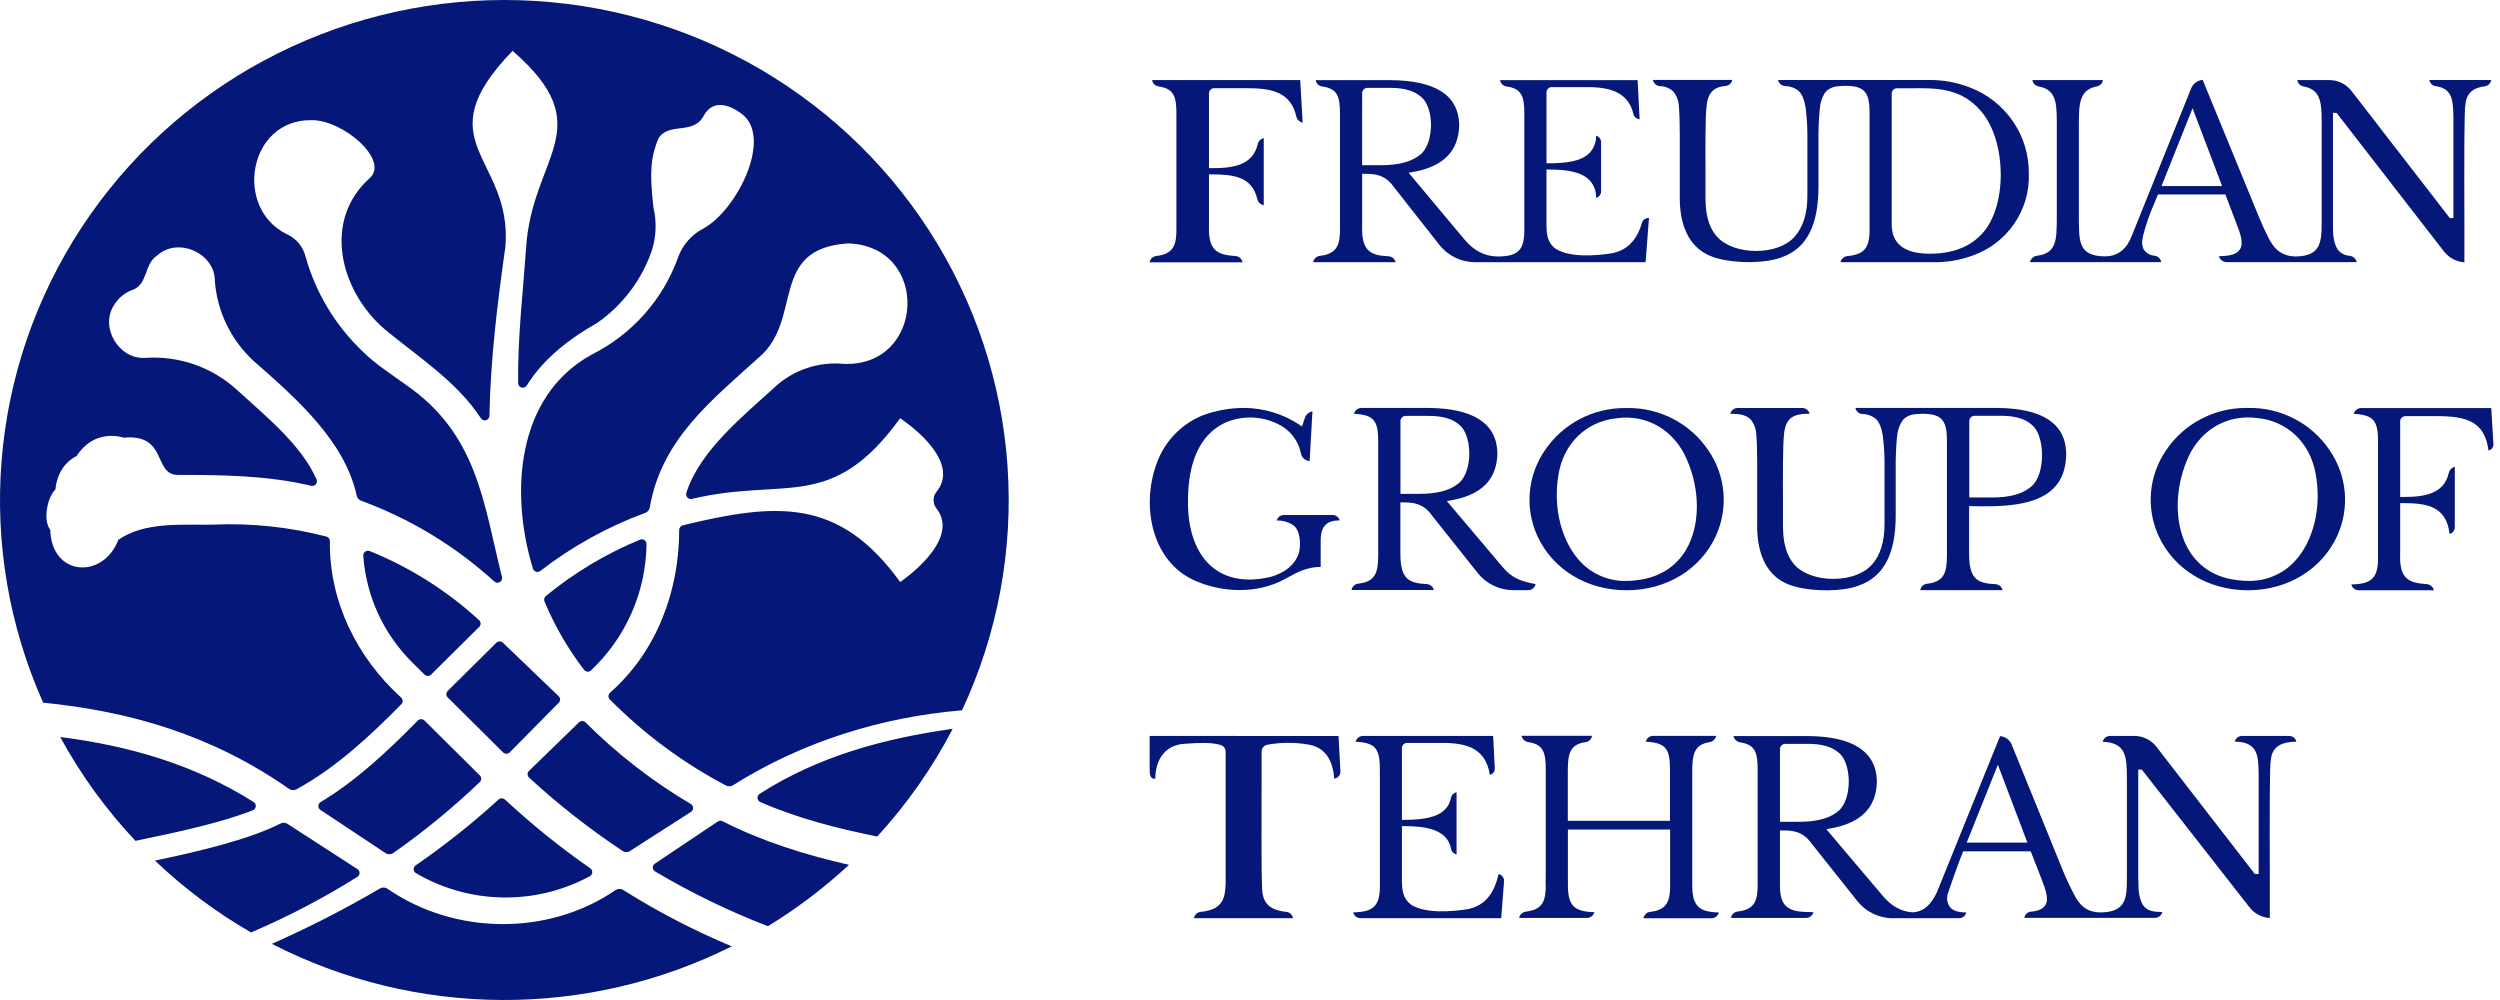 <svg xmlns="http://www.w3.org/2000/svg" width="250" height="100" viewBox="0 0 250 100" fill="none"><path d="M232.975 45.04C233.824 46.279 234.34 47.713 234.472 49.205C234.605 50.698 234.349 52.199 233.731 53.566C232.2 56.933 228.772 59.027 224.789 59.027C220.807 59.027 217.379 56.933 215.848 53.569C215.228 52.201 214.972 50.699 215.104 49.205C215.236 47.711 215.753 46.276 216.604 45.036C217.481 43.728 218.672 42.656 220.07 41.916C221.468 41.176 223.029 40.791 224.613 40.795H224.789C226.404 40.76 228.002 41.131 229.433 41.873C230.864 42.615 232.083 43.705 232.975 45.04ZM231.565 47.378C231.014 44.242 228.682 42.053 225.658 41.799C222.63 41.418 219.891 43.07 218.696 46.028C217.389 49.144 217.472 52.699 218.907 55.053C219.968 56.797 221.701 57.829 223.924 58.036C224.229 58.071 224.534 58.089 224.841 58.09C225.706 58.107 226.565 57.942 227.361 57.607C228.157 57.271 228.873 56.772 229.46 56.142C231.36 54.125 232.187 50.681 231.565 47.378ZM249.122 40.805H236.115C235.944 40.806 235.779 40.865 235.645 40.971C235.512 41.077 235.419 41.224 235.381 41.39C237.483 41.482 237.819 42.193 237.803 44.312V55.52C237.829 56.733 237.672 57.404 237.258 57.829C236.845 58.255 236.246 58.414 235.137 58.445C235.176 58.61 235.269 58.757 235.402 58.863C235.535 58.968 235.701 59.026 235.871 59.027H243.39C243.351 58.86 243.258 58.711 243.127 58.6C242.996 58.489 242.832 58.423 242.66 58.41C240.76 58.287 239.927 57.813 240.017 55.348V50.31H240.19C242.602 50.31 244.627 50.551 244.957 53.388C245.107 53.354 245.24 53.27 245.336 53.15C245.431 53.031 245.483 52.883 245.482 52.73V46.679C245.331 46.717 245.194 46.797 245.086 46.91C244.978 47.022 244.905 47.162 244.874 47.314C244.387 49.446 242.333 49.716 240.19 49.694H240.017V42.206C240.007 42.127 240.016 42.047 240.042 41.972C240.067 41.897 240.11 41.829 240.166 41.772C240.222 41.715 240.29 41.672 240.365 41.645C240.44 41.618 240.52 41.607 240.6 41.615H243.698C246.668 41.615 248.481 42.152 248.853 45.056C248.975 45.029 249.086 44.967 249.173 44.878C249.232 44.815 249.277 44.742 249.306 44.661C249.335 44.581 249.348 44.496 249.343 44.411L249.122 40.805ZM114.969 73.592V77.147C114.969 77.871 115.343 77.871 115.468 77.871H115.526C115.555 75.79 116.641 74.485 118.457 74.377L118.778 74.358C119.841 74.291 121.049 74.218 122.01 74.481C122.177 74.519 122.325 74.615 122.427 74.751C122.528 74.888 122.577 75.056 122.565 75.225V88.091C122.571 88.547 122.532 89.004 122.449 89.454C122.187 90.794 121.046 91.083 120.079 91.185C119.91 91.201 119.752 91.272 119.629 91.387C119.506 91.502 119.426 91.655 119.399 91.82H129.299C129.272 91.655 129.192 91.504 129.07 91.389C128.947 91.274 128.79 91.202 128.623 91.185C127.662 91.083 126.54 90.797 126.275 89.457C126.169 89.069 126.13 87.37 126.159 78.252C126.159 76.629 126.159 75.349 126.159 75.225C126.143 75.05 126.194 74.875 126.302 74.735C126.41 74.596 126.567 74.502 126.742 74.472C128.127 74.221 129.545 74.221 130.93 74.472C132.439 74.758 133.278 75.901 133.425 77.871C133.604 77.844 133.766 77.751 133.879 77.612C133.993 77.473 134.051 77.297 134.04 77.118L133.855 73.602L114.969 73.592ZM149.857 87.404C149.383 89.52 148.361 90.642 146.654 90.934C145.225 91.153 142.614 91.385 141.153 90.499C140.307 89.898 140.22 89.063 140.192 88.189V82.611H140.397C142.393 82.611 144.718 82.871 145.1 84.854C145.124 84.996 145.189 85.129 145.288 85.235C145.387 85.341 145.516 85.416 145.657 85.451V79.224C145.516 79.256 145.387 79.328 145.286 79.432C145.186 79.536 145.119 79.667 145.093 79.809C144.696 81.743 142.479 81.979 140.365 81.988H140.192V74.872C140.184 74.794 140.193 74.714 140.22 74.64C140.247 74.566 140.29 74.498 140.347 74.442C140.403 74.386 140.471 74.344 140.547 74.318C140.622 74.292 140.702 74.282 140.781 74.291H143.879C146.122 74.262 148.557 74.507 148.983 77.49C149.106 77.463 149.217 77.4 149.303 77.309C149.363 77.247 149.409 77.173 149.439 77.093C149.47 77.013 149.483 76.927 149.479 76.842L149.313 73.592H136.299C136.129 73.593 135.964 73.651 135.831 73.757C135.698 73.862 135.604 74.009 135.565 74.173C137.667 74.269 138.003 74.98 137.987 77.099V88.313C138.013 89.526 137.856 90.197 137.443 90.623C137.03 91.048 136.43 91.207 135.322 91.239C135.36 91.403 135.454 91.551 135.587 91.656C135.72 91.762 135.885 91.819 136.056 91.82H150.12L150.405 88.129C150.412 88.035 150.399 87.941 150.368 87.853C150.336 87.764 150.287 87.683 150.223 87.614C150.126 87.508 149.998 87.434 149.857 87.404ZM169.224 88.138V77.267C169.224 75.587 169.33 74.463 170.944 74.221C171.108 74.195 171.261 74.121 171.382 74.007C171.502 73.894 171.585 73.747 171.62 73.586H165.312C165.141 73.587 164.976 73.645 164.842 73.751C164.709 73.857 164.616 74.005 164.578 74.17C166.677 74.266 167.016 74.977 167 77.093V82.077H156.781V77.267C156.781 75.517 156.883 74.44 158.559 74.215C158.721 74.193 158.872 74.119 158.987 74.004C159.103 73.89 159.178 73.74 159.199 73.579H152.151C152.187 73.741 152.27 73.888 152.392 74.001C152.513 74.115 152.666 74.189 152.83 74.215C154.352 74.44 154.589 75.244 154.576 77.074V86.585C154.576 87.652 154.576 88.065 154.544 88.278H154.573C154.612 90.032 154.32 90.956 152.609 91.159C152.44 91.179 152.282 91.251 152.157 91.365C152.031 91.479 151.945 91.629 151.911 91.795H158.696C158.866 91.794 159.031 91.737 159.164 91.632C159.298 91.527 159.391 91.381 159.43 91.216C158.373 91.191 157.748 91.01 157.357 90.619C156.864 90.121 156.777 89.323 156.79 88.116V82.951H167.01V87.487C167.01 87.922 167.01 88.167 167.01 88.303C167.052 90.07 166.747 91.001 164.995 91.191C164.833 91.213 164.682 91.287 164.567 91.402C164.451 91.517 164.376 91.666 164.354 91.826H171.149C171.319 91.826 171.484 91.769 171.617 91.664C171.75 91.559 171.844 91.412 171.883 91.248C170.826 91.223 170.201 91.042 169.81 90.648C169.301 90.14 169.211 89.346 169.224 88.138ZM229.643 74.161C228.381 74.196 227.231 74.478 227.08 75.994C226.955 76.556 226.962 81.54 226.981 87.868C226.981 89.73 226.981 91.248 226.981 91.801C226.582 91.775 226.194 91.665 225.842 91.478C225.49 91.291 225.183 91.032 224.94 90.718L214.185 76.963H213.826V87.471C213.826 87.706 213.826 87.868 213.842 88.081C213.842 89.009 213.861 89.739 214.288 90.499C214.736 91.134 215.348 91.159 216.056 91.201H216.226C216.189 91.367 216.095 91.516 215.962 91.623C215.828 91.73 215.661 91.788 215.489 91.788H202.431C202.455 91.63 202.531 91.484 202.646 91.372C202.762 91.26 202.911 91.189 203.071 91.169C203.818 91.105 204.295 90.892 204.526 90.534C204.904 89.933 204.603 89.05 204.103 87.773L203.075 85.136H196.321C196.321 85.136 196.087 85.702 196.001 85.927C195.546 87.115 195.209 88.119 194.831 89.222C194.727 89.465 194.688 89.731 194.719 89.995C194.75 90.257 194.849 90.508 195.008 90.721C195.299 91.074 195.805 91.239 196.635 91.248C196.595 91.412 196.502 91.558 196.369 91.662C196.236 91.766 196.071 91.823 195.901 91.823H189.311C188.616 91.826 187.93 91.669 187.306 91.367C186.682 91.065 186.136 90.624 185.71 90.079L181.164 84.361C180.523 83.44 179.735 83.046 178.479 83.046H178.159H177.996V88.173C177.957 89.406 178.13 90.127 178.572 90.578C179.123 91.147 180.072 91.213 181.34 91.213C181.302 91.378 181.209 91.524 181.075 91.629C180.942 91.734 180.777 91.792 180.607 91.791H173.104C173.125 91.631 173.2 91.481 173.316 91.366C173.431 91.252 173.582 91.178 173.744 91.156C175.5 90.966 175.801 90.035 175.763 88.272V77.099C175.779 75.272 175.542 74.472 174.039 74.24C173.871 74.217 173.715 74.144 173.59 74.03C173.466 73.917 173.379 73.768 173.341 73.605H180.812C185.297 73.643 187.61 75.155 187.69 78.1C187.649 80.781 186.088 82.341 182.929 82.865L182.631 82.916L188.216 89.514C189.109 90.6 190.112 91.162 191.259 91.236C192.39 91.159 193.098 90.492 193.71 89.18L200.005 73.614C200.26 73.634 200.505 73.724 200.711 73.875C200.917 74.025 201.077 74.23 201.171 74.466L206.32 87.131C206.695 88.034 207.025 88.72 207.303 89.244C207.858 90.394 208.546 91.223 210.017 91.239C210.978 91.239 211.641 91.032 212.048 90.635C212.689 90 212.689 89.005 212.689 87.646V77.715C212.666 75.727 212.65 74.275 210.27 74.173C210.308 74.009 210.402 73.862 210.535 73.756C210.668 73.651 210.833 73.593 211.004 73.592H213.435C213.866 73.593 214.291 73.694 214.676 73.885C215.061 74.076 215.396 74.353 215.656 74.694L225.485 87.401H225.863V77.986C225.863 77.754 225.863 77.525 225.863 77.306C225.84 76.162 225.824 75.257 225.222 74.701C224.85 74.345 224.29 74.173 223.469 74.167C223.51 74.004 223.603 73.859 223.736 73.754C223.869 73.65 224.034 73.593 224.203 73.592H228.913C229.083 73.594 229.247 73.652 229.38 73.757C229.512 73.862 229.605 74.009 229.643 74.173V74.161ZM183.612 81.273C184.31 80.851 184.778 79.831 184.864 78.551C184.945 77.376 184.666 75.908 183.881 75.279C183.224 74.685 182.196 74.386 180.825 74.386H178.582C178.503 74.378 178.423 74.388 178.348 74.414C178.273 74.441 178.204 74.484 178.148 74.54C178.092 74.596 178.049 74.664 178.023 74.738C177.996 74.813 177.987 74.892 177.996 74.971V82.182H179.902C181.555 82.182 182.808 81.874 183.612 81.273ZM202.741 84.263L199.787 76.477L196.67 84.263H202.741ZM123.571 25.608C121.648 25.484 120.809 25.014 120.899 22.542V17.437H121.072C123.314 17.437 125.198 17.631 125.733 19.912C125.768 20.064 125.847 20.203 125.961 20.312C126.075 20.42 126.219 20.493 126.374 20.522V13.809C126.222 13.846 126.083 13.926 125.975 14.038C125.868 14.151 125.795 14.292 125.765 14.445C125.265 16.567 123.218 16.837 121.069 16.814H120.899V9.4C120.891 9.321 120.9 9.242 120.927 9.168C120.954 9.093 120.997 9.026 121.054 8.97C121.11 8.914 121.179 8.872 121.254 8.846C121.329 8.819 121.409 8.81 121.488 8.819H124.586C127.277 8.8 129.071 9.257 129.626 11.63C129.66 11.786 129.739 11.928 129.852 12.041C129.966 12.153 130.11 12.231 130.266 12.265L130.02 8.009H115.212C115.236 8.168 115.312 8.316 115.427 8.431C115.542 8.545 115.692 8.62 115.853 8.644C117.41 8.863 117.653 9.667 117.641 11.503V22.71C117.676 24.474 117.378 25.404 115.632 25.598C115.466 25.617 115.311 25.689 115.19 25.804C115.07 25.919 114.991 26.07 114.965 26.233H124.256C124.227 26.069 124.144 25.918 124.021 25.805C123.897 25.692 123.738 25.623 123.571 25.608ZM139.56 26.221H131.324C131.349 26.058 131.428 25.907 131.547 25.792C131.667 25.678 131.822 25.605 131.987 25.585C133.733 25.392 134.034 24.461 133.996 22.701V11.506C134.012 9.66 133.768 8.857 132.208 8.647C132.047 8.622 131.898 8.547 131.783 8.433C131.668 8.319 131.592 8.171 131.567 8.012H139.041C143.527 8.05 145.84 9.498 145.92 12.459C145.878 15.14 144.318 16.7 141.159 17.224L140.861 17.275L146.445 23.946C147.342 25.029 148.416 25.63 149.748 25.649C150.876 25.649 151.494 25.458 151.888 25.055C152.283 24.651 152.459 23.959 152.433 22.745V11.506C152.449 9.66 152.202 8.857 150.645 8.647C150.484 8.623 150.335 8.548 150.22 8.433C150.105 8.319 150.029 8.171 150.005 8.012H163.761L163.963 11.925C163.82 11.917 163.683 11.864 163.572 11.773C163.461 11.682 163.383 11.559 163.348 11.42C162.743 8.879 160.442 8.692 158.338 8.711H155.24C155.16 8.702 155.08 8.711 155.005 8.738C154.93 8.764 154.862 8.806 154.805 8.862C154.749 8.918 154.705 8.985 154.678 9.06C154.652 9.134 154.642 9.213 154.65 9.292V16.328H154.823C156.367 16.328 158.059 16.214 158.965 15.283C159.396 14.816 159.625 14.2 159.606 13.568C159.751 13.606 159.878 13.691 159.969 13.809C160.06 13.927 160.109 14.071 160.109 14.219V19.133C160.11 19.281 160.061 19.425 159.971 19.543C159.88 19.661 159.753 19.746 159.609 19.785C159.636 19.141 159.406 18.514 158.969 18.038C158.059 17.084 156.383 16.954 154.858 16.954H154.647V22.596C154.666 23.473 154.749 24.305 155.608 24.905C157.066 25.792 159.677 25.56 161.106 25.341C162.666 25.074 163.669 24.07 164.188 22.304C164.225 22.163 164.308 22.037 164.424 21.946C164.539 21.855 164.681 21.803 164.828 21.799H164.899L164.559 26.221H147.531C146.837 26.223 146.15 26.067 145.526 25.764C144.902 25.462 144.356 25.021 143.93 24.477L139.384 18.698C138.744 17.777 137.955 17.383 136.7 17.383H136.379H136.216V22.59C136.139 25.068 137.001 25.544 138.84 25.627C139.009 25.634 139.171 25.696 139.301 25.803C139.431 25.911 139.522 26.057 139.56 26.221ZM136.213 16.519H138.119C139.775 16.519 141.028 16.201 141.832 15.61C142.53 15.188 142.998 14.168 143.085 12.888C143.165 11.713 142.886 10.309 142.101 9.679C141.444 9.085 140.416 8.787 139.045 8.787H136.802C136.723 8.779 136.643 8.788 136.568 8.815C136.493 8.842 136.425 8.884 136.368 8.94C136.312 8.997 136.269 9.064 136.243 9.139C136.217 9.213 136.207 9.293 136.216 9.371L136.213 16.519ZM165.29 7.993H173.229C173.197 8.149 173.117 8.291 172.999 8.398C172.881 8.505 172.731 8.573 172.572 8.59C171.322 8.701 170.768 9.311 170.65 10.693C170.525 11.77 170.541 14.794 170.55 17.227C170.55 18.288 170.55 19.203 170.55 19.734C170.55 21.103 170.717 22.526 171.691 23.654C172.495 24.562 173.962 25.096 175.612 25.096C177.262 25.096 178.694 24.553 179.457 23.673C180.296 22.748 180.738 21.379 180.738 19.604V14.07C180.758 12.97 180.7 11.87 180.565 10.779C180.443 9.991 180.219 9.448 179.873 9.101C179.497 8.792 179.026 8.619 178.537 8.609C178.365 8.602 178.199 8.538 178.067 8.427C177.935 8.317 177.843 8.166 177.807 7.999H192.909C194.275 7.987 195.631 8.229 196.907 8.714C198.685 9.373 200.213 10.561 201.283 12.116C202.353 13.67 202.911 15.514 202.882 17.396C202.938 19.175 202.421 20.927 201.406 22.395C200.391 23.864 198.931 24.975 197.237 25.566C196.006 26.013 194.704 26.235 193.393 26.221H184.048C184.086 26.055 184.176 25.906 184.306 25.796C184.436 25.685 184.598 25.618 184.768 25.604C186.476 25.446 187.011 24.744 186.957 22.714V11.506C186.973 9.381 186.636 8.577 184.515 8.58C183.74 8.606 182.981 8.631 182.474 9.301C182.169 9.806 181.996 10.378 181.972 10.966C181.875 11.998 181.833 13.034 181.847 14.07V18.651C181.85 22.555 180.652 24.858 178.159 25.732C176.509 26.367 173.578 26.329 171.873 25.868C168.567 25.074 167.93 21.989 167.978 19.54V13.466C167.978 12.278 167.949 11.344 167.891 10.693C167.88 10.135 167.687 9.595 167.34 9.155C166.969 8.812 166.483 8.618 165.975 8.612C165.809 8.597 165.653 8.53 165.529 8.419C165.406 8.308 165.322 8.161 165.29 7.999V7.993ZM189.17 22.444C189.17 24.388 190.452 25.372 192.98 25.372C195.248 25.372 197.016 24.689 198.23 23.343C200.736 20.614 200.678 14.149 198.128 11.147C196.126 8.761 193.611 8.793 190.945 8.828C190.558 8.828 190.16 8.828 189.76 8.828C189.68 8.82 189.6 8.829 189.524 8.855C189.449 8.882 189.38 8.924 189.324 8.98C189.267 9.037 189.224 9.104 189.198 9.179C189.171 9.254 189.162 9.334 189.17 9.413V22.444ZM205.679 21.989V12.122C205.66 10.356 205.644 8.962 203.859 8.644C203.703 8.615 203.559 8.539 203.448 8.425C203.338 8.311 203.267 8.165 203.244 8.009H210.293C210.271 8.164 210.201 8.31 210.092 8.424C209.982 8.538 209.84 8.615 209.684 8.644C207.925 8.962 207.906 10.442 207.887 12.167V21.821V22.205C207.909 23.53 207.928 24.489 208.546 25.064C208.95 25.449 209.588 25.633 210.539 25.633C211.85 25.633 212.727 24.807 213.185 23.565L219.106 8.86C219.199 8.622 219.356 8.414 219.561 8.26C219.766 8.106 220.01 8.011 220.266 7.986L225.802 21.475C226.173 22.377 226.503 23.111 226.782 23.651C227.423 25.004 228.23 25.595 229.496 25.646C230.457 25.646 231.12 25.439 231.527 25.042C232.168 24.407 232.168 23.349 232.168 21.989V12.122C232.145 10.356 232.132 8.962 230.345 8.644C230.188 8.615 230.045 8.538 229.936 8.424C229.826 8.31 229.755 8.165 229.733 8.009H232.911C233.345 8.005 233.773 8.102 234.162 8.292C234.552 8.482 234.891 8.759 235.154 9.101L244.983 21.808H245.341V12.431C245.341 12.195 245.341 11.932 245.341 11.716C245.309 10.127 245.287 8.857 243.576 8.618C243.417 8.596 243.269 8.524 243.153 8.413C243.038 8.301 242.962 8.156 242.935 7.999H249.122C249.097 8.161 249.019 8.311 248.901 8.426C248.782 8.54 248.629 8.613 248.465 8.634C247.709 8.73 246.69 9.019 246.543 10.423C246.415 10.985 246.421 15.973 246.44 22.301C246.44 24.162 246.44 25.677 246.44 26.23C246.042 26.204 245.654 26.094 245.302 25.907C244.95 25.721 244.642 25.461 244.399 25.147L233.654 11.284H233.299V21.827C233.299 22.062 233.299 22.288 233.299 22.501C233.299 23.428 233.318 24.159 233.744 24.921C233.886 25.113 234.068 25.271 234.279 25.384C234.489 25.497 234.722 25.562 234.961 25.576C235.132 25.597 235.293 25.669 235.422 25.782C235.55 25.896 235.641 26.045 235.682 26.211H222.659C222.483 26.211 222.312 26.152 222.174 26.044C222.036 25.936 221.939 25.784 221.9 25.614C222.986 25.614 223.659 25.423 223.966 24.979C224.392 24.378 224.088 23.476 223.575 22.17L222.534 19.445H215.793L215.748 19.553C215.656 19.785 215.559 20.013 215.47 20.239C214.988 21.323 214.597 22.445 214.3 23.594C214.156 24.229 214.198 24.693 214.425 25.02C214.552 25.181 214.712 25.314 214.894 25.41C215.076 25.505 215.277 25.562 215.483 25.576C215.643 25.601 215.792 25.676 215.907 25.79C216.023 25.904 216.098 26.052 216.123 26.211H203.004C203.038 26.049 203.122 25.901 203.244 25.787C203.366 25.673 203.521 25.6 203.686 25.576C205.647 25.338 205.657 24.006 205.679 21.989ZM216.152 18.606H222.21L219.257 10.82L216.152 18.606ZM133.243 51.501H128.383C128.219 51.501 128.06 51.556 127.932 51.657C127.804 51.758 127.715 51.899 127.678 52.057C128.291 52.029 128.896 52.21 129.392 52.569C130.065 53.093 130.218 54.932 129.658 55.837C129.193 56.689 128.341 57.305 127.12 57.673C124.782 58.245 122.779 57.937 121.318 56.784C119.643 55.459 118.755 53.064 118.797 50.037C118.816 46.132 120.018 43.54 122.369 42.336C123.209 41.944 124.127 41.743 125.055 41.75C125.983 41.757 126.898 41.97 127.732 42.374C128.336 42.647 128.865 43.059 129.276 43.576C129.687 44.092 129.967 44.699 130.093 45.345C130.133 45.549 130.24 45.735 130.397 45.874C130.554 46.013 130.752 46.097 130.962 46.113L131.244 41.135C131.073 41.165 130.914 41.239 130.782 41.351C130.651 41.463 130.552 41.608 130.497 41.771L130.199 42.644L130.02 42.524C128.345 41.394 126.365 40.791 124.34 40.792C122.927 40.804 121.528 41.063 120.207 41.558C119.15 42.001 118.199 42.66 117.414 43.49C116.63 44.321 116.031 45.305 115.654 46.38C114.052 50.745 115.238 56.523 119.928 58.242C122.171 59.138 125.599 59.513 128.578 57.858C129.783 57.181 130.753 56.695 132.038 56.695H132.067V54.268C132.048 53.385 132.195 52.835 132.551 52.486C132.855 52.184 133.31 52.041 133.967 52.038C133.925 51.88 133.831 51.741 133.7 51.644C133.568 51.546 133.407 51.496 133.243 51.501ZM152.818 59.017H151.35C150.655 59.019 149.969 58.863 149.345 58.561C148.721 58.258 148.175 57.818 147.749 57.273L143.206 51.558C142.566 50.637 141.777 50.243 140.522 50.243H140.201H140.038V55.37C140.038 57.845 140.823 58.325 142.662 58.407C142.831 58.414 142.994 58.476 143.125 58.583C143.256 58.691 143.347 58.837 143.386 59.001H135.152C135.178 58.837 135.258 58.687 135.379 58.572C135.5 58.457 135.655 58.385 135.822 58.366C137.561 58.169 137.821 57.248 137.821 55.481V44.303C137.84 42.184 137.5 41.472 135.402 41.38C135.439 41.215 135.532 41.066 135.665 40.96C135.799 40.854 135.965 40.796 136.136 40.795H142.864C147.349 40.834 149.662 42.349 149.742 45.291C149.7 47.972 148.14 49.532 144.981 50.056L144.683 50.106L150.267 56.708C151.161 57.788 152.087 58.144 153.558 58.407C153.525 58.579 153.434 58.733 153.299 58.845C153.163 58.956 152.993 59.017 152.818 59.017ZM145.664 48.477C146.362 48.054 146.83 47.038 146.916 45.754C146.996 44.579 146.718 43.111 145.933 42.482C145.276 41.888 144.248 41.59 142.876 41.59H140.634C140.554 41.582 140.474 41.591 140.399 41.618C140.324 41.645 140.256 41.687 140.2 41.743C140.144 41.799 140.101 41.867 140.075 41.942C140.048 42.016 140.039 42.096 140.047 42.174V49.385H141.954C143.607 49.385 144.859 49.077 145.664 48.477ZM170.842 45.046C171.691 46.285 172.207 47.718 172.339 49.21C172.471 50.702 172.216 52.203 171.598 53.569C170.066 56.937 166.642 59.027 162.659 59.027C158.677 59.027 155.256 56.937 153.724 53.572C153.106 52.205 152.85 50.704 152.983 49.212C153.115 47.719 153.631 46.285 154.48 45.046C155.358 43.738 156.548 42.665 157.946 41.925C159.344 41.185 160.905 40.8 162.49 40.805H162.663C164.276 40.771 165.872 41.142 167.302 41.883C168.732 42.625 169.95 43.713 170.842 45.046ZM168.673 45.92C167.414 42.994 164.652 41.39 161.641 41.831C158.603 42.149 156.329 44.373 155.839 47.517C155.284 50.847 156.181 54.274 158.12 56.25C158.7 56.847 159.397 57.318 160.169 57.636C160.94 57.953 161.77 58.11 162.605 58.096C162.964 58.095 163.323 58.07 163.678 58.02C165.898 57.766 167.609 56.695 168.634 54.926C170.025 52.53 170.038 48.995 168.673 45.92ZM175.08 41.952C174.526 41.418 173.872 41.402 173.113 41.38H173.03C173.068 41.215 173.161 41.068 173.294 40.962C173.427 40.856 173.593 40.799 173.764 40.799H180.229C180.398 40.799 180.563 40.856 180.696 40.96C180.829 41.065 180.923 41.21 180.962 41.374H180.917C179.357 41.374 178.537 41.745 178.396 43.499C178.274 44.576 178.287 47.911 178.297 50.348C178.297 51.406 178.297 52.009 178.297 52.54C178.313 53.909 178.463 55.332 179.437 56.46C180.225 57.353 181.68 57.886 183.301 57.886H183.346C184.993 57.886 186.428 57.343 187.19 56.463C188.03 55.539 188.453 54.169 188.453 52.391V46.866C188.472 45.767 188.415 44.667 188.28 43.575C188.161 42.787 187.937 42.244 187.591 41.898C187.212 41.586 186.737 41.411 186.245 41.402C186.077 41.393 185.917 41.328 185.79 41.218C185.663 41.108 185.576 40.959 185.544 40.795H199.743C204.228 40.834 206.541 42.349 206.621 45.294C206.621 46.853 206.189 48.029 205.301 48.887C203.507 50.621 200.121 50.691 197.087 50.615H196.911V55.38C196.911 57.874 197.695 58.334 199.534 58.417C199.704 58.424 199.867 58.485 199.998 58.593C200.128 58.7 200.22 58.847 200.258 59.011H192.025C192.051 58.847 192.131 58.696 192.252 58.581C192.373 58.467 192.528 58.394 192.694 58.376C194.434 58.179 194.694 57.251 194.694 55.491V44.303C194.713 42.187 194.354 41.38 192.255 41.377C191.442 41.396 190.718 41.428 190.215 42.098C189.904 42.601 189.724 43.173 189.693 43.763C189.599 44.794 189.558 45.83 189.571 46.866V51.463C189.59 55.351 188.392 57.667 185.899 58.547C184.246 59.198 181.315 59.144 179.61 58.684C176.304 57.889 175.67 54.805 175.718 52.356V46.263C175.718 45.071 175.689 44.141 175.631 43.489C175.617 42.932 175.424 42.393 175.08 41.952ZM196.93 49.748H199.224C200.883 49.748 202.139 49.43 202.943 48.794C203.638 48.353 204.106 47.289 204.193 45.935C204.273 44.706 203.997 43.165 203.212 42.511C202.572 41.895 201.527 41.58 200.153 41.58H197.519C197.44 41.572 197.359 41.581 197.284 41.607C197.208 41.634 197.14 41.676 197.083 41.733C197.027 41.789 196.984 41.856 196.957 41.931C196.93 42.006 196.921 42.086 196.93 42.165V49.748ZM50.298 64.278L55.869 69.624C55.913 69.667 55.948 69.719 55.971 69.775C55.995 69.832 56.007 69.892 56.007 69.953C56.007 70.014 55.995 70.075 55.971 70.131C55.948 70.188 55.913 70.239 55.869 70.282L50.974 75.238C50.931 75.281 50.879 75.315 50.822 75.339C50.765 75.362 50.704 75.374 50.642 75.374C50.581 75.374 50.52 75.362 50.463 75.339C50.406 75.315 50.354 75.281 50.311 75.238L44.772 69.745C44.728 69.702 44.693 69.651 44.67 69.595C44.646 69.539 44.634 69.479 44.634 69.418C44.634 69.357 44.646 69.297 44.67 69.241C44.693 69.184 44.728 69.133 44.772 69.091L49.632 64.278C49.675 64.234 49.727 64.199 49.784 64.176C49.841 64.152 49.903 64.14 49.965 64.14C50.027 64.14 50.088 64.152 50.145 64.176C50.203 64.199 50.255 64.234 50.298 64.278ZM32.037 80.987L36.013 83.624L38.537 85.302C38.654 85.382 38.792 85.424 38.934 85.424C39.076 85.424 39.215 85.382 39.332 85.302C42.392 83.156 45.284 80.782 47.982 78.201C48.026 78.159 48.062 78.107 48.086 78.05C48.11 77.994 48.123 77.933 48.123 77.871C48.123 77.809 48.11 77.749 48.086 77.692C48.062 77.635 48.026 77.584 47.982 77.541L42.446 72.051C42.402 72.008 42.35 71.974 42.294 71.95C42.237 71.927 42.176 71.915 42.114 71.915C42.053 71.915 41.991 71.927 41.934 71.95C41.878 71.974 41.826 72.008 41.782 72.051C38.867 75.022 35.625 78.087 32.056 80.209C31.989 80.25 31.934 80.306 31.895 80.373C31.856 80.44 31.835 80.516 31.833 80.593C31.831 80.671 31.849 80.747 31.884 80.816C31.92 80.885 31.972 80.944 32.037 80.987ZM36.967 55.107C36.894 55.077 36.814 55.067 36.735 55.077C36.656 55.087 36.581 55.116 36.517 55.163C36.453 55.209 36.402 55.271 36.369 55.342C36.335 55.413 36.321 55.492 36.327 55.571C36.609 59.614 38.362 63.418 41.26 66.276L42.452 67.458C42.495 67.501 42.547 67.535 42.603 67.559C42.66 67.582 42.721 67.594 42.782 67.594C42.843 67.594 42.904 67.582 42.961 67.559C43.017 67.535 43.069 67.501 43.112 67.458L47.918 62.693C47.963 62.65 47.999 62.598 48.024 62.541C48.049 62.483 48.062 62.422 48.062 62.359C48.062 62.297 48.049 62.235 48.024 62.178C47.999 62.12 47.963 62.069 47.918 62.026C44.72 59.086 41.014 56.742 36.977 55.107H36.967ZM61.543 89.018C54.815 93.621 45.454 93.507 38.758 88.879C38.649 88.802 38.519 88.757 38.385 88.751C38.251 88.745 38.118 88.777 38.002 88.844C34.508 90.895 30.896 92.745 27.186 94.384C34.285 98.031 42.156 99.956 50.151 99.999C58.146 100.043 66.037 98.204 73.176 94.635C69.409 93.059 65.78 91.175 62.328 89.002C62.21 88.928 62.073 88.89 61.933 88.893C61.794 88.895 61.658 88.939 61.543 89.018ZM64.007 53.963C60.6 55.369 57.423 57.271 54.581 59.605C54.505 59.669 54.451 59.755 54.427 59.852C54.403 59.948 54.41 60.05 54.447 60.142C55.463 62.583 56.794 64.883 58.407 66.984C58.446 67.037 58.496 67.08 58.553 67.111C58.611 67.143 58.674 67.162 58.74 67.167C58.805 67.172 58.871 67.164 58.933 67.142C58.995 67.121 59.051 67.087 59.099 67.042C60.83 65.41 62.214 63.45 63.167 61.278C64.121 59.106 64.625 56.767 64.651 54.398C64.652 54.322 64.633 54.246 64.598 54.178C64.562 54.111 64.51 54.053 64.447 54.009C64.383 53.966 64.309 53.94 64.233 53.931C64.156 53.923 64.078 53.934 64.007 53.963ZM25.373 80.209C19.388 76.419 12.814 74.564 6.019 73.7C8.071 77.466 10.6 80.956 13.545 84.085C17.809 83.218 22.454 82.179 25.306 81.013C25.382 80.98 25.448 80.927 25.497 80.86C25.546 80.793 25.575 80.713 25.582 80.631C25.589 80.549 25.573 80.466 25.536 80.391C25.5 80.317 25.443 80.254 25.373 80.209ZM35.753 86.915L28.75 82.388C28.649 82.323 28.534 82.285 28.414 82.277C28.294 82.27 28.175 82.294 28.067 82.347C24.924 83.936 20.109 85.092 15.496 86.061C18.399 88.827 21.626 91.24 25.107 93.246L25.287 93.167C28.912 91.608 32.41 89.773 35.75 87.678C35.813 87.636 35.866 87.58 35.902 87.513C35.938 87.447 35.958 87.373 35.958 87.297C35.958 87.222 35.94 87.147 35.904 87.081C35.868 87.014 35.816 86.957 35.753 86.915ZM50.49 79.958C50.404 79.877 50.289 79.831 50.17 79.831C50.051 79.831 49.936 79.877 49.849 79.958C47.245 82.336 44.479 84.533 41.571 86.534C41.506 86.577 41.453 86.636 41.417 86.706C41.382 86.775 41.364 86.852 41.366 86.929C41.368 87.007 41.39 87.083 41.43 87.15C41.47 87.217 41.526 87.273 41.593 87.312C44.193 88.84 47.146 89.678 50.167 89.745C53.188 89.813 56.176 89.107 58.842 87.697L58.99 87.617C59.059 87.579 59.117 87.524 59.158 87.457C59.2 87.39 59.224 87.314 59.228 87.236C59.232 87.157 59.215 87.079 59.18 87.009C59.145 86.938 59.093 86.878 59.028 86.833C56.027 84.742 53.177 82.445 50.5 79.958H50.49ZM71.785 82.147L65.481 86.369C65.417 86.412 65.364 86.47 65.329 86.537C65.293 86.605 65.276 86.681 65.277 86.758C65.279 86.834 65.3 86.909 65.338 86.975C65.376 87.042 65.431 87.097 65.496 87.138C69.1 89.276 72.879 91.11 76.793 92.621C79.695 90.849 82.411 88.793 84.898 86.483C80.541 85.492 76.21 84.139 72.256 82.122C72.184 82.085 72.103 82.068 72.022 82.073C71.941 82.077 71.863 82.103 71.795 82.147H71.785ZM63.02 85.089L64.962 83.84L69.097 81.191C69.165 81.148 69.22 81.088 69.257 81.018C69.295 80.948 69.313 80.869 69.311 80.79C69.309 80.711 69.287 80.633 69.246 80.565C69.205 80.496 69.148 80.44 69.078 80.4C65.234 78.127 61.695 75.381 58.544 72.229C58.458 72.148 58.343 72.102 58.224 72.102C58.105 72.102 57.99 72.148 57.904 72.229C56.584 73.516 54.248 75.781 52.903 77.087C52.857 77.129 52.82 77.181 52.795 77.239C52.77 77.297 52.757 77.359 52.757 77.422C52.757 77.484 52.77 77.546 52.795 77.604C52.82 77.662 52.857 77.714 52.903 77.757C55.82 80.44 58.946 82.892 62.251 85.089C62.366 85.165 62.502 85.206 62.64 85.206C62.779 85.206 62.915 85.165 63.03 85.089H63.02ZM50.426 0C42.03 0.004 33.767 2.086 26.387 6.057C19.007 10.028 12.744 15.762 8.164 22.741C3.585 29.719 0.834 37.72 0.162 46.019C-0.51 54.318 0.917 62.652 4.315 70.266C12.943 71.13 21.112 73.443 28.904 78.885C29.009 78.96 29.135 79.005 29.265 79.013C29.395 79.022 29.525 78.994 29.64 78.932C33.546 76.816 37.009 73.602 40.136 70.418C40.179 70.374 40.213 70.322 40.235 70.264C40.257 70.207 40.268 70.145 40.266 70.083C40.263 70.022 40.249 69.961 40.223 69.905C40.197 69.849 40.159 69.799 40.113 69.758C35.676 65.727 32.911 60.129 32.988 54.115C32.99 54.013 32.957 53.912 32.895 53.829C32.833 53.746 32.745 53.686 32.645 53.658C28.916 52.69 25.059 52.288 21.208 52.467C18.133 52.514 14.48 52.149 11.828 53.989C10.322 57.956 5.151 57.658 5.026 52.985C4.228 51.955 4.802 49.605 5.545 48.947C5.68 47.359 6.529 46.161 7.656 45.608C9.063 43.413 11.18 43.4 12.359 43.769C16.72 43.353 15.339 47.336 17.655 47.489C22.102 47.489 26.767 47.536 31.111 48.578C31.196 48.599 31.285 48.596 31.367 48.57C31.451 48.543 31.524 48.494 31.581 48.428C31.637 48.362 31.674 48.281 31.686 48.196C31.699 48.11 31.687 48.023 31.652 47.943C30.14 44.449 26.382 41.459 23.707 38.998C22.473 37.865 21.018 36.995 19.431 36.444C17.845 35.893 16.16 35.671 14.483 35.792C11.872 35.932 9.937 32.698 11.427 30.474C11.842 29.796 12.475 29.277 13.224 29C14.826 28.448 14.349 26.459 15.717 25.547C17.825 23.641 21.519 25.354 21.484 28.089C21.714 31.156 23.107 34.023 25.383 36.113C29.474 39.709 34.475 44.039 35.667 49.557C35.692 49.673 35.746 49.78 35.823 49.87C35.901 49.96 36 50.029 36.112 50.072C41.038 51.881 45.562 54.625 49.43 58.15C49.504 58.218 49.597 58.26 49.697 58.271C49.798 58.281 49.898 58.259 49.985 58.208C50.071 58.157 50.138 58.079 50.176 57.987C50.214 57.894 50.221 57.792 50.196 57.696C48.331 50.234 47.754 43.4 40.556 38.454C39.114 37.403 37.563 36.431 36.288 35.169C33.553 32.57 31.573 29.29 30.557 25.671C30.436 25.175 30.203 24.713 29.874 24.32C29.545 23.927 29.13 23.615 28.66 23.406C23.371 20.811 24.816 11.935 31.165 12.014C34.369 12.014 38.918 15.998 36.993 17.793C32.187 22.066 34.033 29.131 38.473 32.927C41.824 35.71 45.672 38.127 48.084 41.822C48.137 41.906 48.217 41.971 48.31 42.007C48.404 42.043 48.507 42.048 48.603 42.021C48.7 41.995 48.785 41.937 48.847 41.858C48.908 41.779 48.942 41.683 48.943 41.583C49.042 35.929 49.76 30.169 50.545 24.636C51.233 15.642 42.34 14.295 51.259 5.083C60.13 12.793 53.181 15.566 52.611 24.779C52.291 29.267 51.759 33.807 51.813 38.308C51.813 38.409 51.846 38.507 51.907 38.588C51.968 38.668 52.054 38.727 52.152 38.754C52.249 38.782 52.354 38.776 52.448 38.739C52.543 38.703 52.623 38.636 52.675 38.55C54.351 35.852 56.965 33.851 59.723 32.291C62.257 30.52 64.163 28.001 65.17 25.093C65.626 23.688 65.685 22.186 65.343 20.75C64.923 17.04 65.106 15.69 65.836 13.844C66.929 12.132 69.408 13.596 70.433 11.465C71.395 9.857 73.15 10.512 74.409 11.579C77.136 14.152 73.596 21.062 70.357 22.841C69.156 23.459 68.24 24.509 67.794 25.776C66.274 29.991 63.176 33.464 59.144 35.474C51.573 39.658 50.996 49.392 53.297 56.867C53.319 56.939 53.359 57.004 53.412 57.058C53.466 57.111 53.532 57.151 53.604 57.174C53.677 57.196 53.754 57.201 53.829 57.187C53.904 57.173 53.974 57.142 54.034 57.095C57.21 54.637 60.749 52.678 64.526 51.285C64.643 51.243 64.746 51.17 64.825 51.076C64.905 50.981 64.957 50.867 64.978 50.745C66.137 43.982 71.065 40.106 75.915 35.719C80.339 31.951 76.831 24.855 84.809 24.34C93.071 24.607 92.517 36.729 84.357 36.386C83.129 36.27 81.891 36.411 80.721 36.798C79.551 37.185 78.476 37.811 77.565 38.635C74.448 41.494 69.969 45.043 68.636 49.293C68.611 49.372 68.607 49.456 68.625 49.536C68.643 49.617 68.682 49.691 68.738 49.752C68.794 49.812 68.866 49.857 68.945 49.882C69.025 49.906 69.109 49.909 69.19 49.891C78.549 47.667 83.146 51.301 90.015 41.825C90.015 41.825 96.326 45.894 93.648 49.185C93.459 49.422 93.357 49.715 93.357 50.016C93.357 50.317 93.459 50.61 93.648 50.847C96.185 54.074 90.018 58.201 90.018 58.201C83.915 49.754 77.661 50.259 68.281 52.53C68.177 52.556 68.086 52.616 68.02 52.699C67.954 52.783 67.919 52.885 67.919 52.991C67.919 59.106 65.676 65.161 61.008 69.265C60.96 69.307 60.922 69.358 60.894 69.415C60.867 69.471 60.852 69.533 60.849 69.596C60.846 69.659 60.856 69.722 60.879 69.781C60.901 69.84 60.935 69.893 60.979 69.939C64.386 73.382 68.305 76.287 72.599 78.554C72.71 78.612 72.833 78.639 72.958 78.633C73.082 78.628 73.203 78.59 73.307 78.522C80.157 74.202 88.115 71.702 96.204 71.032C99.762 63.41 101.327 55.023 100.755 46.643C100.183 38.264 97.493 30.162 92.932 23.085C88.371 16.009 82.087 10.184 74.658 6.15C67.23 2.115 58.896 0 50.426 0ZM76.03 80.203C79.715 81.823 83.767 82.852 87.721 83.653C90.703 80.406 93.242 76.784 95.272 72.88C88.467 73.834 81.868 75.597 75.963 79.386C75.892 79.432 75.834 79.496 75.796 79.571C75.759 79.647 75.742 79.731 75.749 79.815C75.756 79.899 75.786 79.979 75.836 80.047C75.885 80.116 75.953 80.169 76.03 80.203Z" fill="#051778"></path></svg>